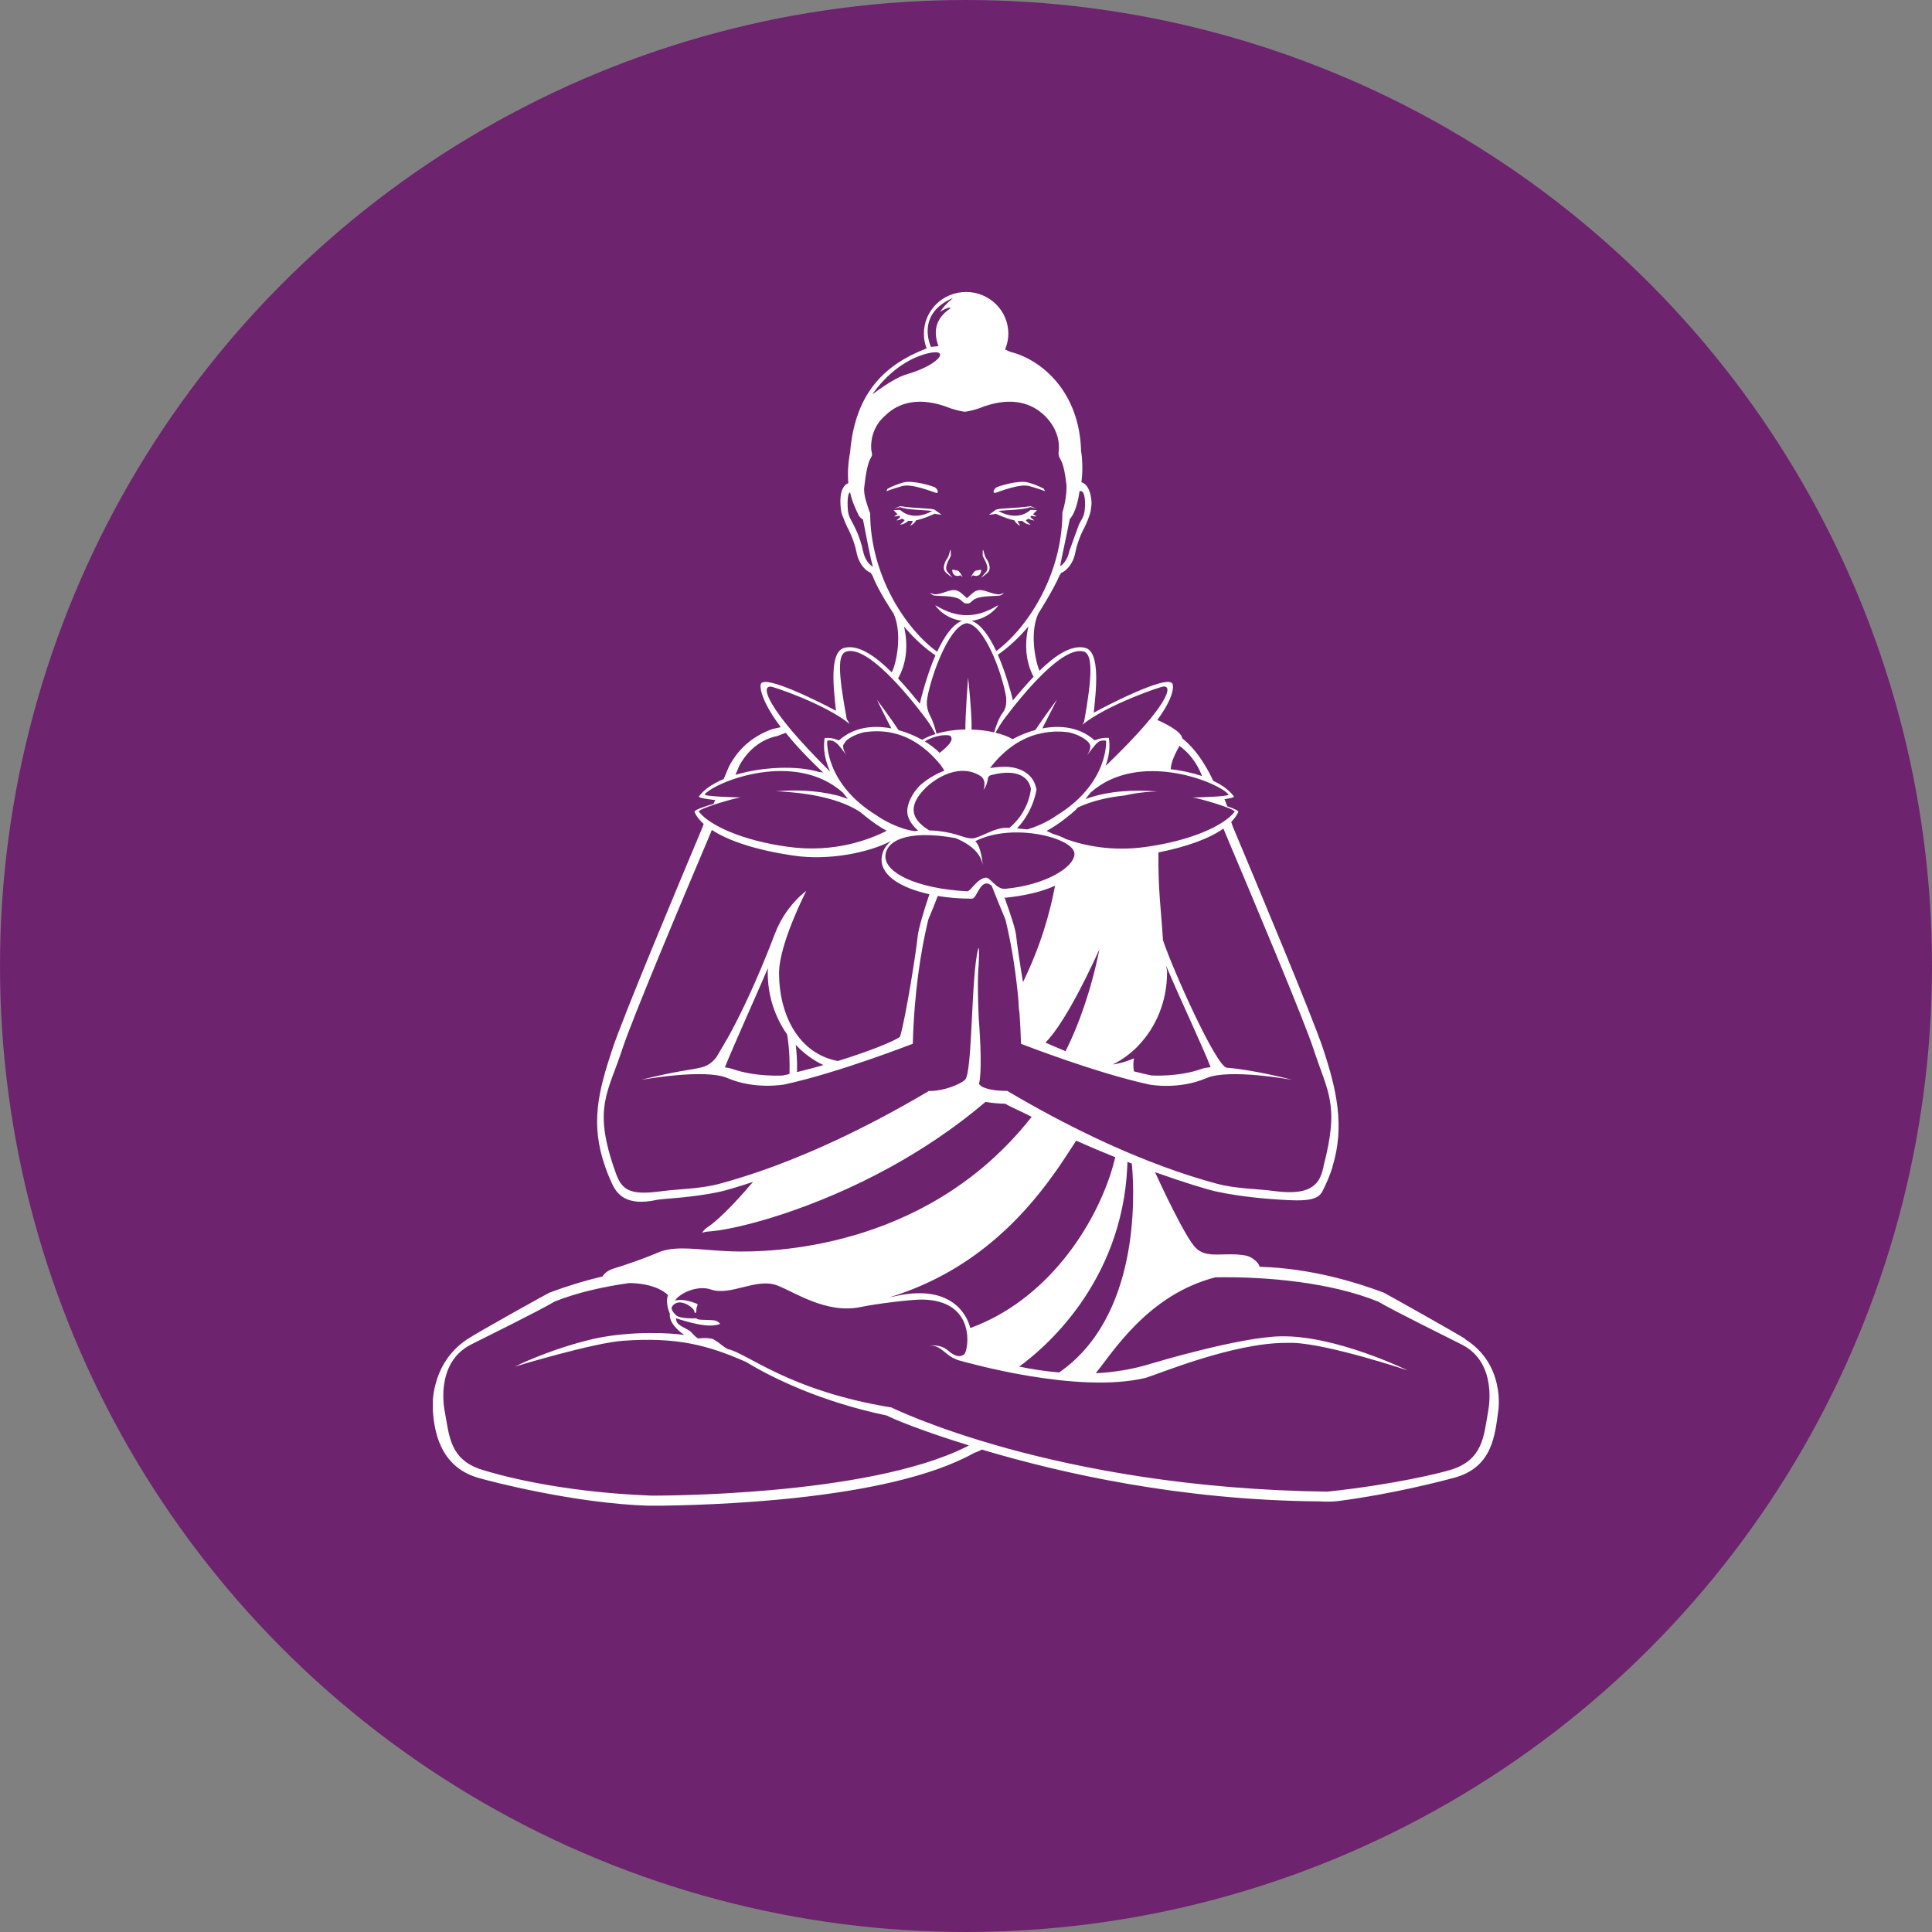 <?xml version="1.0" encoding="UTF-8"?>
<svg id="Ebene_1" xmlns="http://www.w3.org/2000/svg" version="1.1" xmlns:xlink="http://www.w3.org/1999/xlink" viewBox="0 0 256 256">
  <rect x="0" y="0" width="256" height="256" fill="#808080" stroke="none"/>
  <!-- Generator: Adobe Illustrator 29.7.1, SVG Export Plug-In . SVG Version: 2.1.1 Build 8)  -->
  <defs>
    <style>
      .st0 {
        fill: #fff;
      }

      .st1 {
        fill: none;
      }

      .st2 {
        fill: #6e236f;
      }

      .st3 {
        clip-path: url(#clippath);
      }
    </style>
    <clipPath id="clippath">
      <rect class="st1" x="57.36" y="38.64" width="141.29" height="160.87"/>
    </clipPath>
  </defs>
  <circle class="st2" cx="128" cy="128" r="128"/>
  <g>
    <g class="st3">
      <path class="st0" d="M197.19,187.01c-.59,3.2-.62,6.45-5.03,7.77-1.33.4-7.22,1.9-16.26,2.87-36.29-.46-57.77-11.15-57.77-11.15-13.67-2.22-19.18-7.25-21.7-7.74-.66-.35-1.29-.97-1.56-1.07-.39-.29-.47-.3-.73-.33-.79-.14-1.64,0-1.59,0-.5-.21-.81-.77-1.18-1.02-.8-.55-1.81-.73-1.79-1.66,1.53.49,4.39,1.38,5.84.74,0,0-.24-.43-.94-.48-1.1-.09-2.14.01-2.19-.26-1.64.06-2.45-.15-2.72-.41-.47-.46-.63-.81-.56-1.07.85-1.47,2.94.06,2.99.54.05.42.29.24.27-.13-.02-.26.09-.51.15-.66.06-.14-.09-.2-.09-.2-1.49-.6-2.4-.56-2.91-.41.8-1.14,3.14-2.04,4.76-1.48,2.67.92,6.05-1.61,8.84-.52,2.4.94,6.54,3.8,11.06,2.84,1.89-.4,6.61-1,8.13-.98,7.23.1,6.1,6.74,5.58,7.22-.85.78-2.03-.36-2.14-.44-1.05-.98-2.69-.65-2.56-.67,1.25-.15,1.96.84,2.83,1.41.66.44,1.27.57,1.27.57.7.18,15.54,4.48,24.63,2.28,1.59-.46,11.51-4.63,18.54-4.63.35,0,1.08,0,1.08,0,4.78.2,14.98,3.61,15.07,3.64,0,0-9.5-4.67-16.84-4.51-5.42.11-16.61,3.46-17.11,3.61-2.5.78-4.99,1.16-7.37,1.28,2.23-2.72,6.9-10.41,15.86-12.71,6.82-.11,15.26.66,21.59,3.23,2.04,1.21,8.64,4.46,11.03,5.67,4.93,2.47,3.51,8.87,3.51,8.87M128.04,191.71c-13.22,6.63-41.39,6.46-41.66,6.47-12.75-.48-20.81-2.91-22.42-3.4-4.4-1.33-4.43-4.57-5.03-7.77,0,0-1.42-6.4,3.52-8.87,2.39-1.2,8.99-4.46,11.03-5.67,3.02-1.22,6.52-1.98,9.89-2.46,2.89.03,4.56.97,5.16,1.62-.2.3-.26,1.37.23,2.43-.13,1.02.82,2.09,1.91,2.83-1.85-.28-6.93-.56-11.82.47-6.07,1.4-10.62,3.72-10.62,3.72.1-.04,10.42-3.15,14.31-3.42,7.15-.51,11.21.56,16.31,2.8,3.33,2.03,9.76,5.25,18.68,7.11.71.41,4.65,2.05,10.85,3.95-.16.09-.28.17-.34.2M140.33,154.59h0c.91-1.33,1.66-2.51,2.27-3.45,1.74.79,3.5,1.52,5.18,2.2-.1.41-.21.83-.33,1.26-2.31,7.95-8.81,17.73-18.89,21.37-.17-.83-1.75-5.97-9.73-4.27-.27.06-.59.13-.94.19,11.86-3.62,18.6-11.74,22.43-17.29M149.37,154.59c0-.21.02-.41.02-.63.19.07.39.15.58.22.01.11.02.25.04.41.33,4,.94,19.92-9.67,27.27-1.91-.16-3.69-.45-5.29-.78,3.1-2.24,13.61-10.95,14.32-26.49h0ZM92.6,107.57c-.29-.37,4.99-1.91,5.61-1.91-.43,0-5.08-.11-4.83-.41,1.42-1.66,11.91-5.89,18.29-.24.15.2.5.64.67.85-.42-.11-1.08-.42-1.57-.49-2.69-.68-5.56-.72-7.96-.52.53.01,1.07.04,1.64.1.62.06,6.16.37,9.59,2.69.68.58,2.09,1.73,3.46,2.44-2.39,1.21-6.98,2.95-13,2.14-6.21-.84-10.52-2.89-11.89-4.66M97.89,101.6c1.04-2.03,2.86-3.64,5.11-4.07.34-.14.71-.28,1.11-.43,1.2,1.49,2.8,3.23,4.96,5.26-.21-.03-.42-.06-.63-.09-2.74-.83-7.34-.7-10.99.4l.46-1.07h0ZM102.13,90.98c.11-.07,7.08,2.23,10.42,4.92-.06-.18-.19-.39-.35-.6-1.14-6.25-1.25-8.65-.02-8.98,2.79-.74,7.94,5.5,10.5,8.89.53.7,1.09,1.7,1.28,2.06-.68.21-1.28.46-1.77.76-.96-.54-2.02-.98-3.12-1.28-1.22-1.84-2.88-4.04-2.88-4.04,0,0,.97,2,1.92,3.81-2.47-.47-5-.15-6.9,1.55-.14.13-.57-.36-1.86-.29-.05,0-.08.03-.09.07-.08.62-.28,2.14.74,4.4,0,0,0,0,0,0-2.17-2.15-3.82-3.93-5.07-5.4,0,0-.46-.56-.46-.56-3.32-4.04-3.26-5.46-2.32-5.29M119.79,83.02c1.3,1.55,2.72,2.84,4.16,3.82-1.16,2.67-1.89,5.62-2.07,6.4-.87-1.06-1.85-2.24-2.88-3.34,1.09-1.92,1.38-4.35.79-6.87M115.29,67.93s-.02,0-.04-.02c-.41-1.24-.74-2.06-.75-3.05,0-.05,0-.09,0-.13.52-4.94,1.23-3.76,1.01-4.81-.02-.11-.05-.23-.07-.34-.18-3.04,1.86-4.49,1.9-4.56,1.74-1.68,4.54-2.57,8.65-.9,0,0,.82.27,1.51.39.12.02.23.04.35.05.1-.01.21-.03.33-.05.7-.12,1.51-.39,1.51-.39,3.92-1.59,6.65-.86,8.41.67.01,0,2.58,2.01,2.17,5.1-.02.21,0,.41.07.6.15.5.61.55.98,3.82.02,1.04-.14,2.26-.55,3.62h0v.04s0,.02,0,.03c-.03,8.3-4.75,15.32-8.76,18.27-.88-1.87-1.97-3.51-3.25-4.01,2.2-.3,3.33-1.74,3.49-2.01.17-.3-1.57,1.25-4.14,1.27h-.02c-2.56-.02-4.31-1.56-4.13-1.27.16.27,1.29,1.71,3.5,2.01-1.29.51-2.4,2.19-3.28,4.1-4.05-2.9-8.88-10.01-8.88-18.42M114.35,73.01c-.37-1.89-1.24-3.45-1.27-3.51-.36-.74-.61-.93-.73-1.88-.11-1.34.01-2.31.29-2.38.3,1.37.79,2.27,1.07,2.9.21.48.64.7.64.7.49,2.51.96,5.02,1.31,6.25-.35-.18-1.04-.79-1.3-2.07M123.08,46.79c2.83-.64,1.53,1.52-3.03,2.84-1.7.49-4.45,2.63-4.45,2.63,0,0,2.75-4.39,7.48-5.47M126.18,39.52c.41-.18-.86.58-1.64,1.85.3-.31,1.44-.78,1.41-.56-.04.22-2.93,1.47-1.6,5.05-.15.02-.99.11-.99.11-.02-.05-2.07-4.3,2.83-6.45M143,65.33s.02-.1.05-.23c.55-.24.84.82.69,2.43-.12,1.04-.41,1.19-.77,1.96l-1.27,3.51c-.24,1.2-.86,1.81-1.23,2.03.23-1.3.74-3.51,1.28-6.25.06-.09.86-.79,1.26-3.47M143.57,86.32c1.23.33,1.19,3.18.08,9.32-.1.14-.18.27-.22.38,3.33-2.69,10.57-5.11,10.69-5.04,1.28-.23,1.05,2.19-7.62,10.51.67-1.85.51-3.11.44-3.65,0-.05-.04-.07-.09-.07-1.29-.06-1.72.42-1.86.29-1.89-1.69-4.42-2.01-6.88-1.54.94-1.81,1.94-3.82,1.94-3.82,0,0-1.64,2.2-2.86,4.03-1.05.28-2.07.7-3.01,1.21-.61-.35-1.38-.64-2.27-.85.25-.45.73-1.27,1.18-1.87,2.56-3.39,7.7-9.63,10.5-8.89M162.79,105.26c.26.3-4.4.41-4.82.41.62,0,5.9,1.54,5.61,1.91-1.36,1.77-5.67,3.82-11.89,4.66-4.31.58-7.89-.15-10.45-1.06-.46-.26-1.03-.48-1.68-.67-.32-.14-.62-.28-.88-.41,1.64-.86,3.38-2.35,3.78-2.72.13-.13.25-.26.37-.39,1.9-.89,4.09-1.37,6.22-1.59.8-.19,1.71-.34,2.68-.43.56-.06,1.11-.09,1.63-.1-2.87-.23-6.45-.14-9.54,1.02.25-.3.48-.59.7-.88,6.37-5.63,16.85-1.41,18.27.26M156.28,98.83c1.87,1.36,2.7,3.19,2.99,4-1.28-.43-2.72-.74-4.15-.91.08-1.06.63-2.11,1.16-3.08M154.65,128.88c0-.42-.09-.49-.13-.9,1.99,4.71,5.11,11.28,5.89,13.43-.46.04-.86.11-1.18.22-3.08,1.1-6.64.89-6.73.86-.74-.16-1.5-.34-2.25-.53-.11-.64-.08-1.23,0-1.73-1.11.51-2.13.72-2.82.82,1.22-.59,2.32-1.4,3.29-2.37.03-.03.08-.07.11-.11.01-.01.01-.02.02-.04,2.33-2.42,3.79-5.85,3.79-9.65M141.2,139.29c-.72-.28-2.14-.91-2.67-1.14,2.03-2.07,4.62-6.8,7.15-12.36-1.09,5.42-2.78,10.12-4.48,13.49M134.64,123.95c-.07-.77-.71-2.76-1.55-5.06.07.04.14.07.2.06,2.64-.28,4.87-.83,6.51-1.59-.67,3.59-1.9,7.97-4.25,12.78-.44-2.64-.81-5.17-.91-6.19M130.62,116.3c-1.16.1-1.99,1.83-2.48,1.8-6.72-.36-10.82-2.46-10.82-4.59,0-2,2.7-3.64,9.28-2.46.94.38,3.27,1.46,3.61,3.55,0,0-.14-2.34-.98-3.14,5.03-2.55,13.14-.39,13.14,1.67,0,1.78-3.82,4.15-9.18,4.64-1.18.11-1.96-1.53-2.57-1.48M125.95,97.53c.47.53-.27,1.3-1.45,2.23-.52-.56-1.42-1.2-1.96-1.52.15-.1.31-.19.48-.27,1.36-.65,2.74-.64,2.93-.44M130.88,103.23c.04-.22.13-.4.32-.48.01,0,.02-.01.04-.02,0,0,0,0,.02,0,1.09-.3,2.98-.65,4.25.15.6.37.95.92,1.09,1.64-.04.47-.39,3.14-2.86,5.19-.08,0-.16-.02-.24-.02-1.69-.1-3.72,1.4-4.69,1.4s-1.54-.46-3.36-.81c-.82-.15-1.59-.23-2.32-.25-.96-.58-1.73-1.29-1.98-2.13-.06-.2-.09-.4-.09-.61,0-.88.54-1.86,1.61-2.91.9-.9,4.08-3.31,7.03-1.69,0,0,.17.1.34.21.73.69.27,1.76.27,1.76.36-.44.48-.87.59-1.42M145.17,98.64s.02-.02.03-.03c.11-.11.29-.25.45-.37.3-.11.61-.17.91-.08.02,0,.36,5.69-6.61,9.93-.39.31-2.04,1.31-3.83,1.81-.43-.05-.88-.09-1.36-.13,2.25-2.38,2.58-5.16,2.58-5.16-.19-1.02-.67-1.75-1.5-2.29-1.49-.95-3.27-.74-4.46-.58-.06,0-.12.02-.19.02,2.12-2.77,4.42-4,6.39-4.51.05,0,.1-.01.14-.01,0,0,.01-.02.02-.02,1.63-.4,3.03-.3,3.91-.18,1.26.31,2.04.79,2.5,1.24,0,0,.01.01.02.02.06.07.19.21.25.36.25.56-.42,1.49-.42,1.49,0,0,.67-.94,1.17-1.49M133.32,92.49c.03.42.08,1.29-.47,1.97-.46.59-.94,1.88-1.12,2.58-.91-.21-1.92-.34-2.99-.37.07-1.92-.46-6.91-.46-6.91,0,0-.39,5.09-.36,6.9-1.42.02-2.73.23-3.83.56-.11-.53-.48-1.74-.9-2.5-.68-1.39-.25-2.36-.19-2.89.87-3.8,3.12-9.08,5.12-9.25,2.2.19,4.59,6.19,5.22,9.91M136.95,89.68c-.97,1.02-1.9,2.11-2.73,3.12-.29-1.16-.98-3.72-2-6.04,1.41-.98,2.78-2.25,4.05-3.75-.56,2.44-.32,4.78.68,6.67M111.79,98.64c.06-.14.17-.26.23-.34,0,0,.02-.02.02-.02.04-.05.06-.09.07-.12.48-.42,1.24-.86,2.41-1.14,1.92-.26,6.07-.57,10.07,4.28.17.21.6.9.55.82-1.33.49-2.37,1.22-3.02,1.76-1.03.87-2.25,2.84-1.81,4.27.23.74.73,1.37,1.36,1.92-.16.02-.33.03-.49.06-2.19-.29-4.5-1.68-4.97-2.05-6.97-4.24-6.62-9.92-6.6-9.93.29-.09.6-.03.89.09.15.1.32.21.44.32.04.02.07.06.09.08.5.55,1.17,1.49,1.17,1.49,0,0-.67-.93-.43-1.49M105.61,142.07c.04-1.48-.06-2.72-.17-3.62,1.06,1.12,2.3,2.04,3.67,2.68-1.14.33-2.32.64-3.5.93M104.61,142.31c-.28.06-.55.13-.83.19-.09.02-3.65.23-6.74-.86-.28-.1-.61-.16-.99-.21,1.02-2.58,3.84-8.8,5.7-13.14,0,.2-.02.4-.02.6,0,3.07.96,5.9,2.56,8.16,0,0,.43,2.11.32,5.26M194.16,177.41c-1.51-.94-10.11-5.77-10.83-6.14-7.01-2.61-12.41-3.28-16.45-3.42,0-.02,0-.05,0-.06-.04-.36-.87-1.26-1.86-1.43-2.78-.5-5.06.5-6.57-1-1.38-1.35-4.76-8.62-5.4-10.04,3.99,1.42,7.05,2.33,7.96,2.53,3.82.84,7.77,1.05,8.45,1.1,3.72.27,5.17.06,5.77-1.1.57-1.11,1.02-2.2,1.35-3.26h-1.2c-.05.21-.11.42-.17.64-.67,2.44-2.66,3.11-6.6,2.56-1.83-.25-4.81-.26-7.37-.94-2.12-.57-4.48-1.31-7.06-2.26-5.76-2.12-12.64-5.28-20.48-9.9l-.23-.14h-.28c-.94-.02-2.13-.1-3.1-.57-.07-.06-.14-.12-.2-.18-.06-.06-.12-.11-.18-.16,0-.02.02-.05.02-.07.37-1.37.2-5.55-.04-8.63-.24-5.37-.02-6.93-.02-6.96,0,0,.17-3.06-.06-2.21-.95,3.43-.73,16.39-1.74,17.31-.72.65-2.79,1.45-4.53,1.48h-.28s-.23.15-.23.15c-7.84,4.62-14.71,7.78-20.47,9.9-2.59.95-4.95,1.69-7.07,2.26-2.56.68-5.53.69-7.36.94-3.94.54-5.39.2-6.26-2.17-.13-.36-.25-.69-.36-1.02h-.61s.61,0,.61,0c-2.7-7.96-.69-9.95,1.17-15.67,1.21-3.72,7.65-19.07,11.68-28.57.03-.06.09-.23.16-.41,2.25,1.48,5.92,2.67,10.73,3.39,4.84.73,10.17-.42,13.01-1.92-.8.67-1.25,1.52-1.25,2.49,0,2.16,2.68,3.76,6.34,4.56-.83,2.46-1.45,4.65-1.54,5.49-.21,2.12-1.58,10.82-2.35,13.39-.66.56-4.04,1.92-8.24,3.22-5.17-.96-7.79-6.08-7.79-11.67,0-3.86,3.61-10.88,3.61-10.88-1.86,1.45-3.29,3.42-4.16,5.67-.04.08-2.81,7.68-6.39,14.07l.03-.09c-.04.1-.98,1.73-1.41,2.42-1.15,1.43-2.14,1.34-3.62,1.65-3.17.49-6.31,1.32-6.31,1.32.08,0,8.41-1.53,11.41-.23,3.61,1.56,7.48.87,7.64.83,7.18-1.57,16.92-5.38,16.92-5.38.19-6.74,1.03-12.19,2.05-16.44.49-1.16.9-2.2,1.26-3.14,1.42.24,2.95.36,4.52.36.62,0,.95-2.02,1.97-2.02.2,0,.42.12.65.3.53,1.35,1.14,2.85,1.83,4.5.66,2.72,1.24,5.95,1.62,9.68h0s0,.06.01.08c.03.32.06.65.09.98.02.49.04,1.01.1,1.35.01.1.02.2.04.31.09,1.3.16,2.64.2,4.05,0,0,9.74,3.81,16.91,5.38.16.05,4.03.74,7.64-.83,3.01-1.31,11.33.22,11.41.23,0,0-4.91-1.31-8.67-1.61-1.37,0-7.24-13.13-8.48-16.91-.24-3.96-.66-6.59-.6-11.62,3.82-.76,6.76-1.85,8.61-3.16.1.25.2.51.24.59,4.02,9.5,10.46,24.85,11.68,28.57,1.88,5.81,3.52,7.32,1.32,15.66h1.2c1.69-5.41.52-10.36-1.24-15.66-1.42-4.27-8.57-21.35-11.94-29.38-.02-.06-.14-.4-.23-.66.42-.42.73-.86.94-1.31.08-.18-.63-.48-1.46-.76l-.37-.95c.72-.1,1.35-.23,1.23-.38-.61-.82-1.56-1.5-2.73-2.05-.39-.87-1.83-3.85-4.09-5.62-.1-.95-2.44-2.06-3.31-2.44,2.21-3.02,2.17-4.43,2.01-4.79-.63-1.38-9.63,3.36-10.43,3.83.27-2.73.96-8.13-1.18-8.61-1.83-.42-3.98,1.06-6.01,3.05-.62-1.43-1.28-5.14-.17-7.56,0,0,1.98-3.11,2.81-5.03v-.02l.24-.36c.08-.03.17-.08.24-.12.3-.17,1.29-.87,1.63-2.59.34-1.75,1.17-3.26,1.2-3.29.32-.67.56-1.27.72-1.8h0c.02-.06.06-.16.08-.29.01-.05.03-.1.04-.14h-.01c.07-.38.13-.89.11-1.2-.07-1.09-.43-2.33-1.35-2.58,0-.03.02-.05.02-.05.27-1.93-.01-3.98-.05-4.05-.19-7.86-5.19-12.09-9.27-13.15-.28-.07-.53-.24-.8-.34.27-.65.43-1.36.43-2.1,0-3.05-2.5-5.52-5.6-5.52s-5.59,2.47-5.59,5.52c0,.71.13,1.35.37,1.97,0,0-.01,0-.02,0-.02,0-.05.01-.07.02-.12.04-.21.08-.21.08-4.9,1.96-9.17,5.47-9.84,13.62-.31,1.65-.34,3-.24,4.11-1.38.58-1.04,3.05-.96,3.67h0s0,0,0,.01c0,.03.13.62.26.82.15.43.34.89.59,1.4.02.03.85,1.54,1.2,3.29,0,.05.02.1.03.15,0,.02,0,.04,0,.06,0,0,.01.02.02.02.38,1.55,1.29,2.19,1.58,2.35.07.04.15.08.24.12l.25.38h0c.72,1.97,2.79,5.03,2.79,5.03,1.17,2.56.4,6.56-.25,7.78-2.1-2.09-4.34-3.7-6.23-3.26-2.15.49-1.43,5.65-1.16,8.35-2.07-1.11-9.38-4.8-9.95-3.57-.17.38,0,2.24,2.64,5.74-.37.09-.74.18-1.11.25-2.91,1.05-4.7,2.9-5.79,5.04l-.67,1.59c-1.4.59-2.57,1.34-3.26,2.28-.17.23,1.16.38,2.13.5l-.21.5c-1.15.34-2.64.83-2.52,1.1.25.55.66,1.07,1.21,1.57-.06.19-.12.37-.14.4-3.37,8.03-10.52,25.11-11.94,29.38-1.88,5.67-2.98,9.92-.96,15.67.24.7.53,1.41.87,2.15.66,1.44,1.88,3.1,5.96,2.21.67-.16,4.64-.26,8.46-1.1.6-.13,2.15-.58,4.29-1.28-1.06,1.25-4.17,4.81-6.08,6.04-.21.14-.6.49-.66.75.16-.18.59-.19,1.38-.27,3.5-.33,13.21-2.78,23.61-8.51h0c4.2-2.32,8.5-5.16,12.55-8.61,1.08.19,2.1.23,2.63.24.7.44,2.74,1.31,3.49,1.74-2,2.55-4.16,4.74-6.38,6.62h0c-15,12.65-33.47,11.2-34.43,11.15-3.19-.16-6.13-.7-8.32.06-2.34.99-4.56,1.75-6.29,2.28-.73.23-1.2.63-1.45,1.04-2.15.5-4.5,1.2-7.06,2.16-.72.37-9.34,5.16-10.83,6.14-5.04,3.31-4.6,9.15-4.6,9.15.15,2.84.84,7.7,5.99,9.22,1.6.47,12.82,3.41,22.73,3.71v.02c.07,0,.29,0,.63,0,.18,0,.37,0,.55,0v-.02c5.69-.09,30.25-.51,41.82-6.99.07-.04.79-.27,1.02-.46,10.59,3.17,26.49,6.74,44.77,6.87.87.05,1.72.05,2.44-.04,7.5-.97,14.22-2.77,15.44-3.1,5.09-1.4,5.36-5.72,5.81-8.95,0,0,.94-6.07-4.42-9.41"/>
    </g>
    <path class="st0" d="M130.03,75.49s-.77.08-.88.21c-.5.6-.47.78-.47.78.09-.15.22-.24.23-.25,1.14.39,1.11-.74,1.11-.74"/>
    <path class="st0" d="M124.78,68.21l-.93-.66c-.5-.25-2.37-.14-4.59-.48l-.78.34.81-.22c.84.4,3.35.38,4.24.52-2.74,1.51-4.26-.15-4.26-.15l-.87.04s.25.26.53.54c-.2.14-.47.28-.47.28,0,0,.32.04.66-.09.06.06.12.12.18.17-.18.21-.54.46-.54.46,0,0,.42-.02.78-.25.1.09.22.15.34.2-.13.24-.65.62-.65.62,0,0,.67-.04,1.1-.52.2.02.41.02.63,0-.08.26-.35.66-.35.66,0,0,.54-.23.78-.73,1.1-.22,2.24-.78,2.48-.87.15.06.91.13.91.13"/>
    <path class="st0" d="M134.41,68.95c.24.5.78.73.78.73,0,0-.27-.4-.35-.66.21.02.43.03.63,0,.43.48,1.1.52,1.1.52,0,0-.52-.38-.65-.62.13-.05.25-.11.35-.2.37.23.79.24.79.24,0,0-.37-.25-.54-.46.05-.05.11-.11.17-.17.35.13.66.09.66.09l-.47-.28c.29-.28.53-.54.53-.54l-.87-.04s-1.51,1.65-4.26.15c.89-.14,3.4-.13,4.24-.52l.81.22-.78-.34c-2.22.33-4.08.23-4.59.48h-.01s-.91.66-.91.66c0,0,.77-.07.91-.13.24.09,1.38.65,2.48.87"/>
    <path class="st0" d="M124.07,78.74c-.44.06-.77-.21-.82-.19-.02.02.22.24.42.33.36.15,2.94-.06,3.69.68.39.33.34.39.76.41h.03s.01,0,.03,0c.36-.02.33-.09.71-.4.76-.73,3.33-.53,3.69-.68.21-.08.45-.31.43-.33-.04-.02-.38.25-.82.19-1.38-.17-2.2-1.02-3.23-.23-.13.1-.65.59-.83.74-.18-.15-.71-.64-.84-.74-1.03-.79-1.85.05-3.23.23"/>
    <path class="st0" d="M130.7,75.74c-.2.25-.42.46-.72.82,0,0,.83-.52,1.03-.86.4-.66-.27-1.63-.33-1.7-.25-.33-.37-1.26-.44-1.12-.02.04-.03.1-.03.75,0,.2.98,1.46.48,2.11"/>
    <path class="st0" d="M126.22,76.55c-.3-.36-.52-.57-.7-.82-.51-.65.47-1.91.47-2.11,0-.65-.01-.7-.03-.75-.06-.13-.19.8-.44,1.12-.06.06-.73,1.04-.33,1.7.2.33,1.03.85,1.03.85"/>
    <path class="st0" d="M124,65.3c.43.13.3-.47-.13-.73-.21-.12-2.88-.99-4.16-.64-1.27.34-2.11.84-2.11.84l-.15.32s.87-.34,2.13-.69c1.24-.34,3.99.77,4.42.9"/>
    <path class="st0" d="M131.92,65.3c.44-.13,3.18-1.24,4.43-.9,1.25.34,2.12.68,2.12.69l-.15-.32s-.84-.5-2.11-.84c-1.28-.35-3.95.52-4.16.64-.43.26-.56.86-.13.73"/>
    <path class="st0" d="M127.29,76.23s.13.1.23.25c0,0,.03-.19-.47-.78-.1-.13-.84-.22-.88-.21,0,0-.03,1.13,1.12.74"/>
  </g>
</svg>